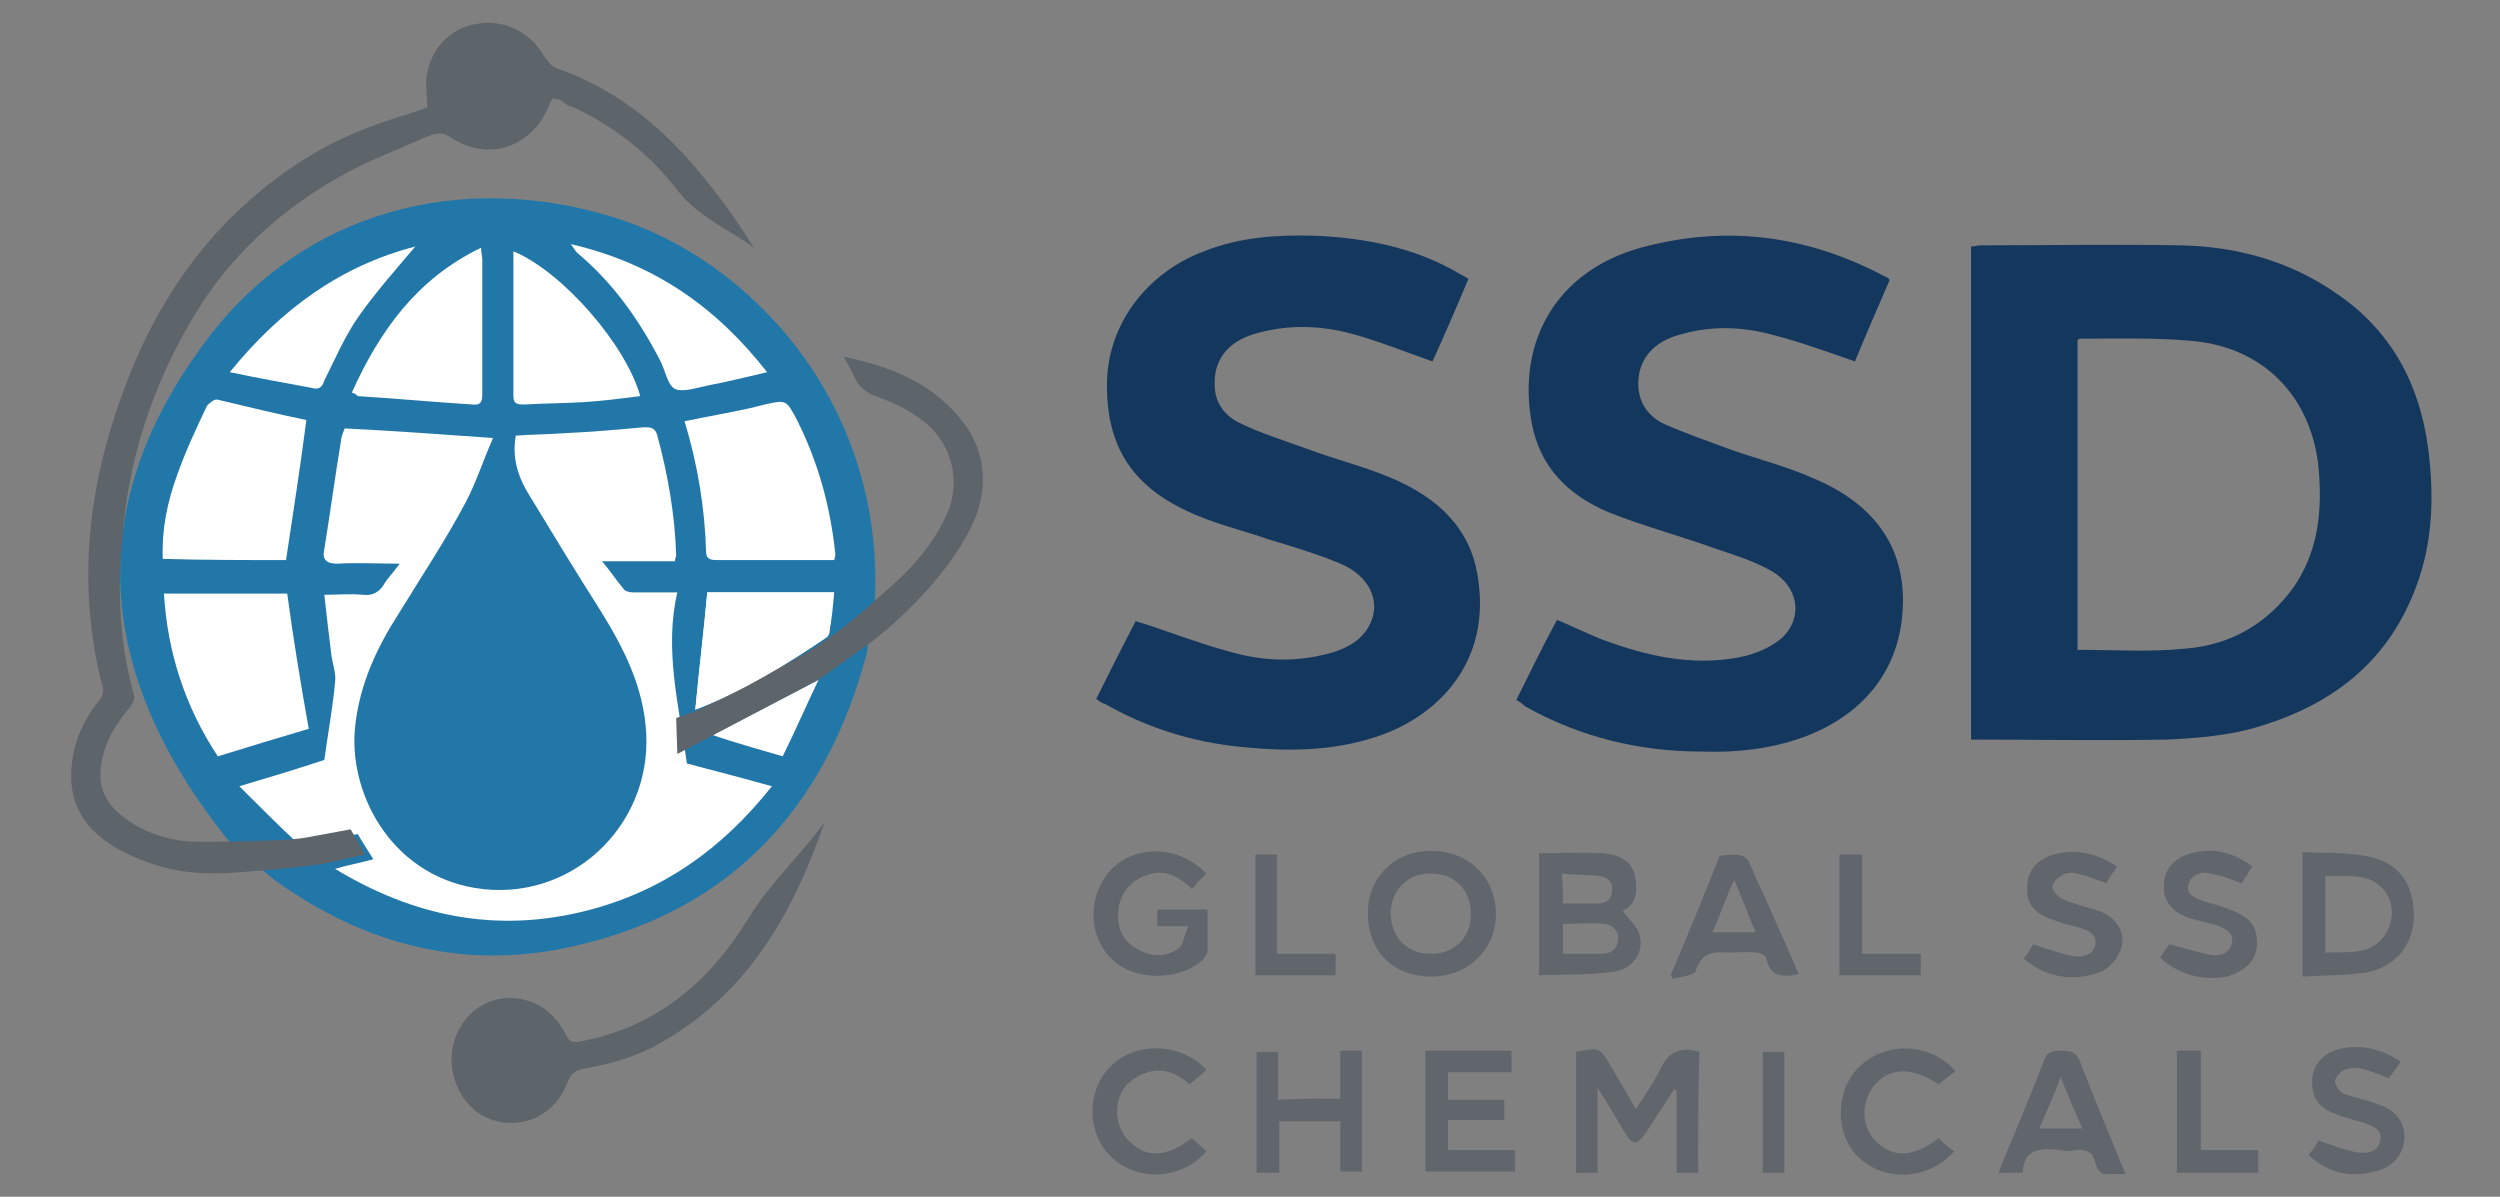 <svg xmlns="http://www.w3.org/2000/svg" xmlns:xlink="http://www.w3.org/1999/xlink" id="Layer_1" x="0px" y="0px" viewBox="0 0 208.9 100" style="enable-background:new 0 0 208.9 100;" xml:space="preserve"><rect x="0" y="0" width="208.9" height="100" fill="#808080" stroke="none"/><style type="text/css">	.st0{fill:#14375D;}	.st1{fill:#60666C;}	.st2{fill:none;}	.st3{fill:#2277A9;}	.st4{fill:#2277A8;}	.st5{fill:#FFFFFF;}	.st6{fill:#5D646A;}</style><g>	<g>		<g>			<path class="st0" d="M164.7,61.8c0-13.8,0-27.5,0-41.2c0.3,0,0.5-0.1,0.8-0.1c5.6,0,11.1-0.1,16.7,0c4.7,0.1,9.1,1.3,13,4    c4.6,3.1,7,7.6,7.7,13c0.5,3.9,0.4,7.8-1,11.5c-2.4,6.5-7.3,10.1-13.8,11.9c-2.3,0.6-4.7,0.8-7.1,0.9    C175.5,61.9,170.2,61.8,164.7,61.8z M173.6,54.3c3,0,6.1,0.2,9-0.1c3.8-0.3,6.9-2.1,9.1-5.2c1.9-2.8,2.3-5.9,2.1-9.1    c-0.3-6.3-4.3-10.8-10.5-11.4c-3.1-0.3-6.4-0.2-9.5-0.2c-0.1,0-0.1,0.1-0.2,0.1C173.6,37,173.6,45.7,173.6,54.3z"></path>			<path class="st0" d="M126.7,58.5c1.1-2.2,2.2-4.5,3.4-6.7c1.5,0.6,3,1.4,4.5,1.9c3.7,1.3,7.4,2,11.3,1.1c1.1-0.3,2.2-0.8,3-1.5    c1.8-1.7,1.4-4.3-0.9-5.6c-1.4-0.8-3-1.3-4.5-1.8c-3-1.1-6.1-1.9-9.1-3.1c-3.3-1.4-5.7-3.7-6.4-7.4c-1.3-7,2.2-12.8,9.1-14.7    c7-1.9,13.7-1.1,20.2,2.3c0.1,0.1,0.3,0.1,0.4,0.2c0.1,0,0.1,0.1,0.2,0.2c-1,2.3-2,4.6-2.9,6.8c-2.3-0.8-4.5-1.6-6.8-2.2    c-2.5-0.7-5.1-0.8-7.6-0.1c-2.5,0.6-3.8,2.2-3.7,4.4c0.1,1.5,0.9,2.5,2.1,3.1c1.8,0.8,3.8,1.5,5.7,2.2c2.3,0.8,4.7,1.4,6.9,2.4    c5.2,2.2,7.6,5.9,7.4,10.7c-0.2,5.2-3.2,9-8.3,10.9c-2.8,1-5.6,1.3-8.5,1.2c-5.2,0-10.2-1.2-14.8-3.8    C127.1,58.7,126.9,58.6,126.7,58.5z"></path>			<path class="st0" d="M91.6,58.4c1.1-2.2,2.2-4.4,3.3-6.5c2.9,0.9,5.6,2,8.4,2.7c2.7,0.7,5.4,0.7,8.1-0.1c1.3-0.4,2.5-1.1,3.1-2.4    c0.9-1.9-0.1-4-2.5-5c-1.9-0.8-3.9-1.4-5.9-2c-2-0.7-4.1-1.2-6-2c-5.4-2.2-7.7-5.7-7.6-11.2c0.1-4.8,3.3-9.1,8.1-10.9    c3-1.2,6.2-1.4,9.4-1.3c4.2,0.2,8.3,1,12,3.2c0.2,0.1,0.4,0.2,0.7,0.4c-1,2.4-2,4.7-3,6.9c-2.3-0.8-4.5-1.7-6.7-2.3    c-2.6-0.7-5.2-0.8-7.8-0.1c-2.5,0.6-3.8,2.2-3.7,4.4c0,1.4,0.8,2.5,2,3.1c1.8,0.9,3.8,1.5,5.7,2.2c2.4,0.9,4.9,1.5,7.2,2.5    c3.7,1.6,6.5,4.1,7.1,8.3c1.1,7-3.3,11.6-8.6,13.3c-3.7,1.2-7.5,1.2-11.3,0.8c-4-0.4-7.8-1.6-11.3-3.6    C92.1,58.8,91.9,58.6,91.6,58.4z"></path>		</g>		<g>			<g>				<g>					<path class="st1" d="M135.6,76.1c0.5,0.7,1.2,1.3,1.4,2c0.4,1.4-0.5,2.9-2.2,3.1c-2,0.3-4.1,0.2-6.2,0.3c0-3.5,0-6.8,0-10.2      c1.8,0,3.6-0.1,5.4,0c1.2,0.1,2.3,0.6,2.6,1.8C136.9,74.5,136.7,75.6,135.6,76.1z M130.6,79.7c1.2,0,2.2,0,3.3,0      c0.7,0,1.2-0.4,1.3-1.1c0.1-0.8-0.4-1.3-1.1-1.4c-1.1-0.1-2.3,0-3.5,0C130.6,78,130.6,78.8,130.6,79.7z M130.6,75.5      c1,0,2,0,2.9,0c0.7,0,1.1-0.3,1.2-1c0.1-0.7-0.3-1.2-1-1.3c-1-0.1-2.1-0.1-3.2-0.2C130.6,73.9,130.6,74.6,130.6,75.5z"></path>					<path class="st1" d="M192.4,71.2c1.7,0.1,3.5,0,5.1,0.3c2.8,0.4,4.2,2.2,4.2,5c0,2.5-1.6,4.4-4.2,4.8c-1.7,0.2-3.3,0.2-5.1,0.3      C192.4,78.1,192.4,74.8,192.4,71.2z M194.3,73.2c0,2.2,0,4.3,0,6.4c1.9-0.1,3.8,0.3,5-1.5c0.7-1.1,0.8-2.5,0-3.6      C198,72.8,196.1,73.3,194.3,73.2z"></path>					<path class="st1" d="M114.3,76.3c0-3,2.2-5.2,5.3-5.2c3.1,0,5.4,2.2,5.4,5.3c0,2.9-2.3,5.2-5.4,5.2      C116.4,81.6,114.3,79.5,114.3,76.3z M122.9,76.5c0.1-2-1.3-3.5-3.2-3.5c-2-0.1-3.4,1.3-3.5,3.2c0,2,1.2,3.4,3.2,3.5      C121.4,79.8,122.9,78.4,122.9,76.5z"></path>					<path class="st1" d="M99.3,77.4c-1.2,0-1.8,0-2.6,0c0-0.5,0-0.9,0-1.4c1.4,0,2.7,0,4.2,0c0,1.2,0,2.4,0,3.5      c0,0.2-0.2,0.5-0.4,0.7c-1.8,1.7-5.4,1.8-7.3,0.2c-2-1.6-2.4-4.6-1-6.9c1.8-2.9,6-3.2,8.6-0.5c-0.2,0.2-0.4,0.4-0.6,0.6      c-0.2,0.2-0.4,0.5-0.6,0.7c-1.1-1.1-2.3-1.7-3.7-1.2c-1.3,0.4-2.1,1.3-2.4,2.6c-0.2,1.3,0,2.6,1.2,3.4c1.2,0.8,2.5,1,3.7,0.2      C98.8,79.2,98.9,78.3,99.3,77.4z"></path>					<path class="st1" d="M150.3,81.4c-1.4,0.3-2.4,0.2-2.7-1.3c0-0.2-0.5-0.5-0.8-0.5c-0.8-0.1-1.6,0-2.4,0c-1.3-0.1-2.2,0-2.7,1.5      c-0.1,0.4-1.2,0.5-1.9,0.7c-0.1-0.1-0.1-0.2-0.2-0.3c1.4-3.3,2.8-6.7,4.1-10c2.2-0.2,2.2-0.2,3,1.8      C147.9,75.9,149.1,78.6,150.3,81.4z M144.9,73.5c-0.7,1.6-1.2,3-1.8,4.4c1.3,0,2.4,0,3.6,0C146.1,76.5,145.6,75.1,144.9,73.5z"></path>					<path class="st1" d="M169.1,80.1c0.4-0.5,0.6-0.9,0.8-1.2c1.2,0.4,2.3,0.8,3.4,1c0.8,0.1,1.6-0.1,1.8-1      c0.1-0.9-0.7-1.2-1.4-1.4c-0.8-0.2-1.6-0.4-2.3-0.7c-1.5-0.5-2.1-1.4-2-2.7c0-1.3,0.8-2.3,2.2-2.7c1.9-0.5,3.6-0.1,5.3,1      c-0.3,0.5-0.7,1-0.9,1.4c-0.8-0.3-1.6-0.6-2.4-0.8c-0.4-0.1-0.9-0.1-1.2,0.1c-0.4,0.2-0.9,0.6-0.9,1c0,0.3,0.4,0.8,0.8,1      c1.1,0.5,2.2,0.7,3.3,1.1c1.6,0.7,2.2,2.2,1.4,3.6c-0.3,0.6-1,1.3-1.7,1.5C173.1,82,171,81.7,169.1,80.1z"></path>					<path class="st1" d="M180.5,80c0.3-0.4,0.6-0.9,0.8-1.1c1.2,0.3,2.3,0.7,3.5,0.9c0.7,0.1,1.5-0.1,1.7-1      c0.2-0.9-0.6-1.2-1.3-1.5c-0.8-0.2-1.6-0.4-2.3-0.6c-1.4-0.5-2.1-1.4-2.1-2.6c0-1.4,0.8-2.4,2.3-2.8c1.8-0.5,3.5-0.1,5.1,1.1      c-0.3,0.5-0.6,1-0.9,1.4c-0.9-0.3-1.7-0.7-2.6-0.8c-0.7-0.2-1.5,0-1.8,0.8c-0.3,1,0.5,1.2,1.2,1.5c0.7,0.2,1.5,0.4,2.2,0.7      c1.7,0.6,2.3,1.4,2.3,2.8c0,1.4-0.9,2.3-2.5,2.8C184.1,82,181.9,81.4,180.5,80z"></path>					<path class="st1" d="M155.6,71.4c0,2.8,0,5.5,0,8.3c1.7,0,3.3,0,4.9,0c0,0.6,0,1.2,0,1.8c-2.2,0-4.5,0-6.8,0      c0-3.4,0-6.7,0-10.1C154.3,71.4,154.9,71.4,155.6,71.4z"></path>					<path class="st1" d="M104.9,71.4c0.6,0,1.2,0,1.8,0c0,2.7,0,5.4,0,8.3c1.7,0,3.3,0,4.9,0c0,0.7,0,1.2,0,1.8c-2.2,0-4.4,0-6.7,0      C104.9,78.1,104.9,74.8,104.9,71.4z"></path>				</g>				<g>					<path class="st1" d="M141.9,98c-0.6,0-1.1,0-1.8,0c0-2.3,0-4.6,0-6.9c-0.1,0-0.2,0-0.2-0.1c-0.8,1.2-1.6,2.5-2.4,3.7      c-0.7,1-1.1,1-1.7,0c-0.7-1.2-1.4-2.4-2.3-3.8c0,2.5,0,4.8,0,7.1c-0.7,0-1.2,0-1.8,0c0-3.4,0-6.7,0-10.1c1.9-0.4,2-0.4,2.9,1.2      c0.7,1.2,1.4,2.3,2.1,3.6c0.7-1.2,1.5-2.2,2-3.3c0.7-1.5,1.7-2,3.3-1.5C141.9,91.2,141.9,94.5,141.9,98z"></path>					<path class="st1" d="M112,91.8c0-1.4,0-2.7,0-4c0.6,0,1.2,0,1.8,0c0,3.3,0,6.7,0,10.1c-0.5,0-1.1,0-1.8,0c0-1.4,0-2.8,0-4.2      c-1.8,0-3.4,0-5.1,0c0,1.4,0,2.8,0,4.3c-0.7,0-1.3,0-1.9,0c0-3.4,0-6.7,0-10.1c0.6,0,1.1,0,1.8,0c0,1.3,0,2.6,0,4      C108.6,91.8,110.2,91.8,112,91.8z"></path>					<path class="st1" d="M126.3,87.8c0,0.6,0,1.1,0,1.8c-1.8,0-3.5,0-5.3,0c0,0.8,0,1.5,0,2.3c1.6,0,3.1,0,4.7,0c0,0.6,0,1.1,0,1.7      c-1.6,0-3.1,0-4.7,0c0,0.9,0,1.6,0,2.5c1.9,0,3.7,0,5.6,0c0,0.7,0,1.2,0,1.8c-2.5,0-4.9,0-7.5,0c0-3.4,0-6.7,0-10.1      C121.5,87.8,123.9,87.8,126.3,87.8z"></path>					<path class="st1" d="M169,98c-0.7,0-1.3,0-2,0c0.1-0.3,0.2-0.5,0.3-0.8c1.2-2.9,2.4-5.7,3.5-8.6c0.3-0.8,0.8-0.8,1.5-0.8      c0.7,0,1.2,0.1,1.5,0.9c1.2,3.1,2.5,6.2,3.8,9.4c-0.4,0-0.8,0-1.1,0c-0.8,0.1-1.2-0.1-1.4-0.9c-0.2-0.9-0.7-1.2-1.6-1.1      c-0.5,0.1-1,0.1-1.4,0C170.5,95.9,169.1,96,169,98z M172.2,90c-0.6,1.6-1.2,2.9-1.8,4.3c1.3,0,2.3,0,3.6,0      C173.4,92.9,172.8,91.6,172.2,90z"></path>					<path class="st1" d="M192.9,96.5c0.4-0.5,0.7-0.9,0.8-1.2c1.2,0.4,2.2,0.8,3.3,1c0.8,0.1,1.7,0,1.9-1c0.2-1-0.7-1.2-1.4-1.5      c-0.8-0.2-1.5-0.4-2.3-0.7c-1.4-0.5-2-1.3-2-2.7c0-1.3,0.8-2.3,2.1-2.7c1.9-0.5,3.6-0.1,5.3,1c-0.3,0.5-0.7,1-1,1.4      c-0.8-0.3-1.5-0.6-2.2-0.8c-0.5-0.1-1-0.1-1.5,0.1c-0.3,0.1-0.7,0.6-0.8,0.9c0,0.3,0.3,0.8,0.6,1c0.8,0.4,1.7,0.5,2.5,0.8      c1,0.3,2,0.7,2.5,1.8c0.7,1.7-0.3,3.6-2.3,4C196.5,98.4,194.6,98.1,192.9,96.5z"></path>					<path class="st1" d="M100.8,89.4c-0.4,0.4-0.9,0.8-1.4,1.2c-1-0.9-2.2-1.4-3.5-1c-0.7,0.2-1.3,0.6-1.8,1.1      c-1.1,1.3-1,3.5,0.3,4.7c1.4,1.4,3.1,1.3,5.2-0.3c0.4,0.4,0.8,0.7,1.2,1.1c-1.9,2.3-5.6,2.6-7.8,0.6c-2.2-1.9-2.3-5.6-0.2-7.7      C94.9,87,98.7,87.1,100.8,89.4z"></path>					<path class="st1" d="M163.4,89.5c-0.5,0.4-0.9,0.7-1.4,1.1c-2.3-1.5-4.1-1.4-5.4,0.1c-1.1,1.4-1.1,3.5,0.2,4.7      c1.4,1.4,3.1,1.3,5.2-0.3c0.4,0.4,0.8,0.8,1.3,1.1c-2.1,2.4-5.8,2.6-8,0.5c-2-1.9-2-5.6,0.1-7.6      C157.6,87,161.3,87.1,163.4,89.5z"></path>					<path class="st1" d="M181.9,87.8c0.7,0,1.3,0,2,0c0,2.7,0,5.5,0,8.3c1.7,0,3.2,0,4.8,0c0,0.7,0,1.2,0,1.9c-2.2,0-4.5,0-6.8,0      C181.9,94.6,181.9,91.3,181.9,87.8z"></path>					<path class="st1" d="M149.1,98c-0.6,0-1.2,0-1.8,0c0-3.4,0-6.7,0-10.1c0.6,0,1.2,0,1.8,0C149.1,91.2,149.1,94.6,149.1,98z"></path>				</g>			</g>		</g>	</g>	<g>		<path class="st2" d="M27.1,31.8c0.9-1.8,1.7-3.7,2.9-5.4c1.4-2,3.1-3.9,4.7-5.8c-6.2,1.6-11.2,5.2-15.5,10.5   c2.4,0.5,4.6,0.9,6.8,1.3C26.6,32.6,26.9,32.4,27.1,31.8z"></path>		<path class="st2" d="M24,49.6c-3.4,0-6.8,0-10.3,0c0.3,5,1.8,9.5,4.5,13.6c2.6-0.8,5.2-1.6,7.6-2.3C25.1,57,24.5,53.3,24,49.6z"></path>		<path class="st2" d="M23.9,46.8c0.6-4,1.2-7.8,1.7-11.7c-2.4-0.5-4.9-1.1-7.4-1.7c-0.3-0.1-0.7,0.3-0.9,0.5   c-0.9,1.9-1.8,3.8-2.5,5.8c-0.8,2.2-1.3,4.5-1.2,7C17.2,46.8,20.6,46.8,23.9,46.8z"></path>		<path class="st2" d="M29.9,33.1c3.2,0.2,6.4,0.5,9.6,0.7c0.8,0.1,0.8-0.4,0.8-1c0-3.7,0-7.4,0-11.1c0-0.3-0.1-0.5-0.1-1   c-5.4,2.6-8.5,7-10.8,12.1C29.7,32.9,29.8,33,29.9,33.1z"></path>		<path class="st2" d="M48.2,21.1c3,2.5,5.2,5.6,7,9.1c0.4,0.8,0.6,2,1.2,2.3c0.7,0.3,1.8-0.1,2.8-0.3c1.6-0.3,3.2-0.7,4.9-1.1   c-4.3-5.5-9.5-9.1-16.4-10.7C48,20.8,48.1,21,48.2,21.1z"></path>		<path class="st2" d="M43.8,33.8c1.7-0.1,3.4-0.1,5-0.2c1.6-0.1,3.1-0.3,4.7-0.5c-1.2-4.3-6.5-10.4-10.6-12.1c0,2.9,0,5.7,0,8.5   c0,1.2,0,2.4,0,3.6C42.9,33.8,43.3,33.8,43.8,33.8z"></path>		<path class="st2" d="M58.1,59.3c3.9-1.5,7.5-3.7,10.9-6c0.2-0.1,0.3-0.3,0.3-0.5c0.1-1.1,0.2-2.1,0.4-3.3c-3.7,0-7.1,0-10.6,0   C58.8,52.9,58.4,56.1,58.1,59.3z"></path>		<path class="st2" d="M66.6,35.1c-0.9-1.7-0.9-1.7-2.7-1.3c-0.4,0.1-0.8,0.2-1.2,0.3c-1.8,0.4-3.6,0.7-5.5,1.1   c1.1,3.6,1.7,7.3,1.8,10.9c0,0.7,0.5,0.7,1,0.7c2.8,0,5.6,0,8.3,0c0.5,0,0.9,0,1.4,0c0.1-0.3,0.1-0.4,0.1-0.5   C69.4,42.4,68.4,38.7,66.6,35.1z"></path>		<path class="st2" d="M56.6,49.5c-1.5,0-2.6,0-3.7,0c-0.3,0-0.7-0.1-0.8-0.3c-0.6-0.7-1.1-1.5-1.8-2.3c2.1,0,4.1,0,6.1,0   c0-0.2,0.1-0.4,0.1-0.5c-0.1-3.4-0.7-6.8-1.6-10.1c-0.2-0.6-0.6-0.6-1.1-0.6c-2.2,0.2-4.4,0.4-6.7,0.5c-1.3,0.1-2.7,0.1-4,0.2   c-0.3,1.7,0.1,3.2,0.9,4.6c2,3.3,4,6.6,6.1,9.9c2,3.2,3.7,6.5,3.9,10.4c0.4,7.8-6.4,14.2-14.3,12.9c-7.2-1.2-10.7-8.2-10-13.7   c0.4-3.4,1.8-6.4,3.6-9.2c1.9-3.1,3.9-6.1,5.6-9.3c0.9-1.7,1.5-3.6,2.3-5.4c-4.2-0.3-8.3-0.6-12.4-0.8c-0.1,0.3-0.3,0.7-0.3,1   c-0.5,3-0.9,6-1.4,9.1c-0.2,0.9,0.2,1.2,1.1,1.2c1.7-0.1,3.3,0,5.2,0c-0.5,0.7-1,1.2-1.3,1.7c-0.4,0.7-1,1-1.8,0.9   c-1-0.1-2,0-3.2,0c0.2,1.8,0.4,3.5,0.6,5.1c0.1,0.7,0.4,1.5,0.3,2.2c-0.2,2.2-0.6,4.3-0.9,6.5c-2.1,0.7-4.4,1.4-7.1,2.2   c1.7,1.7,3.2,3.2,4.7,4.6c0.2,0.2,0.6,0.1,0.9,0.1c1.4-0.2,2.8-0.5,4.3-0.7c0.4,0.7,0.8,1.3,1.3,2.1c-1.1,0.3-2.2,0.5-3.2,0.8   c6.6,4,13.5,5.4,21,3.5c6.3-1.6,11.3-5.1,15.5-10.4c-2.5-0.7-4.8-1.3-7.1-1.9C56.7,58.8,55.5,54.2,56.6,49.5z"></path>		<path class="st2" d="M65.4,63.2c1-2,1.9-4.1,3-6.4c-3.1,1.6-5.9,3.1-8.9,4.6C61.5,62.1,63.4,62.6,65.4,63.2z"></path>		<path class="st2" d="M29.9,33.1c3.2,0.2,6.4,0.5,9.6,0.7c0.8,0.1,0.8-0.4,0.8-1c0-3.7,0-7.4,0-11.1c0-0.3-0.1-0.5-0.1-1   c-5.4,2.6-8.5,7-10.8,12.1C29.7,32.9,29.8,33,29.9,33.1z"></path>		<path class="st2" d="M23.9,46.8c0.6-4,1.2-7.8,1.7-11.7c-2.4-0.5-4.9-1.1-7.4-1.7c-0.3-0.1-0.7,0.3-0.9,0.5   c-0.9,1.9-1.8,3.8-2.5,5.8c-0.8,2.2-1.3,4.5-1.2,7C17.2,46.8,20.6,46.8,23.9,46.8z"></path>		<path class="st2" d="M24,49.6c-3.4,0-6.8,0-10.3,0c0.3,5,1.8,9.5,4.5,13.6c2.6-0.8,5.2-1.6,7.6-2.3C25.1,57,24.5,53.3,24,49.6z"></path>		<path class="st2" d="M43.8,33.8c1.7-0.1,3.4-0.1,5-0.2c1.6-0.1,3.1-0.3,4.7-0.5c-1.2-4.3-6.5-10.4-10.6-12.1c0,2.9,0,5.7,0,8.5   c0,1.2,0,2.4,0,3.6C42.9,33.8,43.3,33.8,43.8,33.8z"></path>		<path class="st2" d="M48.2,21.1c3,2.5,5.2,5.6,7,9.1c0.4,0.8,0.6,2,1.2,2.3c0.7,0.3,1.8-0.1,2.8-0.3c1.6-0.3,3.2-0.7,4.9-1.1   c-4.3-5.5-9.5-9.1-16.4-10.7C48,20.8,48.1,21,48.2,21.1z"></path>		<path class="st2" d="M27.1,31.8c0.9-1.8,1.7-3.7,2.9-5.4c1.4-2,3.1-3.9,4.7-5.8c-6.2,1.6-11.2,5.2-15.5,10.5   c2.4,0.5,4.6,0.9,6.8,1.3C26.6,32.6,26.9,32.4,27.1,31.8z"></path>		<path class="st2" d="M66.6,35.1c-0.9-1.7-0.9-1.7-2.7-1.3c-0.4,0.1-0.8,0.2-1.2,0.3c-1.8,0.4-3.6,0.7-5.5,1.1   c1.1,3.6,1.7,7.3,1.8,10.9c0,0.7,0.5,0.7,1,0.7c2.8,0,5.6,0,8.3,0c0.5,0,0.9,0,1.4,0c0.1-0.3,0.1-0.4,0.1-0.5   C69.4,42.4,68.4,38.7,66.6,35.1z"></path>		<path class="st2" d="M58.1,59.3c3.9-1.5,7.5-3.7,10.9-6c0.2-0.1,0.3-0.3,0.3-0.5c0.1-1.1,0.2-2.1,0.4-3.3c-3.7,0-7.1,0-10.6,0   C58.8,52.9,58.4,56.1,58.1,59.3z"></path>		<path class="st2" d="M56.6,49.5c-1.5,0-2.6,0-3.7,0c-0.3,0-0.7-0.1-0.8-0.3c-0.6-0.7-1.1-1.5-1.8-2.3c2.1,0,4.1,0,6.1,0   c0-0.2,0.1-0.4,0.1-0.5c-0.1-3.4-0.7-6.8-1.6-10.1c-0.2-0.6-0.6-0.6-1.1-0.6c-2.2,0.2-4.4,0.4-6.7,0.5c-1.3,0.1-2.7,0.1-4,0.2   c-0.3,1.7,0.1,3.2,0.9,4.6c2,3.3,4,6.6,6.1,9.9c2,3.2,3.7,6.5,3.9,10.4c0.4,7.8-6.4,14.2-14.3,12.9c-7.2-1.2-10.7-8.2-10-13.7   c0.4-3.4,1.8-6.4,3.6-9.2c1.9-3.1,3.9-6.1,5.6-9.3c0.9-1.7,1.5-3.6,2.3-5.4c-4.2-0.3-8.3-0.6-12.4-0.8c-0.1,0.3-0.3,0.7-0.3,1   c-0.5,3-0.9,6-1.4,9.1c-0.2,0.9,0.2,1.2,1.1,1.2c1.7-0.1,3.3,0,5.2,0c-0.5,0.7-1,1.2-1.3,1.7c-0.4,0.7-1,1-1.8,0.9   c-1-0.1-2,0-3.2,0c0.2,1.8,0.4,3.5,0.6,5.1c0.1,0.7,0.4,1.5,0.3,2.2c-0.2,2.2-0.6,4.3-0.9,6.5c-2.1,0.7-4.4,1.4-7.1,2.2   c1.7,1.7,3.2,3.2,4.7,4.6c0.2,0.2,0.6,0.1,0.9,0.1c1.4-0.2,2.8-0.5,4.3-0.7c0.4,0.7,0.8,1.3,1.3,2.1c-1.1,0.3-2.2,0.5-3.2,0.8   c6.6,4,13.5,5.4,21,3.5c6.3-1.6,11.3-5.1,15.5-10.4c-2.5-0.7-4.8-1.3-7.1-1.9C56.7,58.8,55.5,54.2,56.6,49.5z"></path>		<path class="st2" d="M65.4,63.2c1-2,1.9-4.1,3-6.4c-3.1,1.6-5.9,3.1-8.9,4.6C61.5,62.1,63.4,62.6,65.4,63.2z"></path>		<path class="st3" d="M73.1,50.2c0.8-16.5-10.4-28.6-22-32.1c-12.5-3.8-25.7-0.6-33.9,10.4c-10.8,14.4-8.8,28.6,2.1,42l3.6,3   C30.5,79,39,81.2,48.2,79c13-3,20.8-11.6,24.2-24.3L73.1,50.2z"></path>		<path class="st4" d="M48.3,75.7c-7.5,1.9-14.4,0.5-21-3.5c1.1-0.2,2.1-0.5,3.2-0.8c-0.5-0.7-0.9-1.4-1.3-2.1   c-1.5,0.3-2.9,0.5-4.3,0.7c-0.3,0-0.7,0.1-0.9-0.1c-1.5-1.4-3-2.9-4.7-4.6c2.6-0.8,4.9-1.5,7.1-2.2c0.3-2.2,0.7-4.3,0.9-6.5   c0.1-0.7-0.2-1.4-0.3-2.2c-0.2-1.7-0.4-3.3-0.6-5.1c1.2,0,2.2-0.1,3.2,0c0.8,0.1,1.4-0.2,1.8-0.9c0.3-0.6,0.8-1,1.3-1.7   c-1.8,0-3.5,0-5.2,0c-0.9,0-1.2-0.3-1.1-1.2c0.5-3,1-6,1.4-9.1c0.1-0.3,0.2-0.7,0.3-1c4.1,0.3,8.2,0.5,12.4,0.8   c-0.8,1.9-1.3,3.8-2.3,5.4c-1.8,3.2-3.8,6.2-5.6,9.3c-1.7,2.9-3.2,5.8-3.6,9.2c-0.6,5.5,2.9,12.6,10,13.7   c7.9,1.3,14.8-5.1,14.3-12.9c-0.2-3.8-1.9-7.2-3.9-10.4c-2-3.3-4.1-6.6-6.1-9.9c-0.8-1.4-1.2-2.9-0.9-4.6c1.4-0.1,2.7-0.1,4-0.2   c2.2-0.2,4.4-0.4,6.7-0.5c0.5,0,0.9-0.1,1.1,0.6c1,3.3,1.5,6.7,1.6,10.1c0,0.1,0,0.3-0.1,0.5c-2,0-3.9,0-6.1,0   c0.7,0.9,1.2,1.6,1.8,2.3c0.2,0.2,0.6,0.3,0.8,0.3c1.1,0,2.2,0,3.7,0c-1.2,4.7,0.1,9.3,0,13.9c2.3,0.6,4.6,1.2,7.1,1.9   C59.7,70.6,54.6,74.1,48.3,75.7z"></path>		<g>			<path class="st5" d="M56.6,49.5c-1.5,0-2.6,0-3.7,0c-0.3,0-0.7-0.1-0.8-0.3c-0.6-0.7-1.1-1.5-1.8-2.3c2.1,0,4.1,0,6.1,0    c0-0.2,0.1-0.4,0.1-0.5c-0.1-3.4-0.7-6.8-1.6-10.1c-0.2-0.6-0.6-0.6-1.1-0.6c-2.2,0.2-4.4,0.4-6.7,0.5c-1.3,0.1-2.7,0.1-4,0.2    c-0.3,1.7,0.1,3.2,0.9,4.6c2,3.3,4,6.6,6.1,9.9c2,3.2,3.7,6.5,3.9,10.4c0.4,7.8-6.4,14.2-14.3,12.9c-7.2-1.2-10.7-8.2-10-13.7    c0.4-3.4,1.8-6.4,3.6-9.2c1.9-3.1,3.9-6.1,5.6-9.3c0.9-1.7,1.5-3.6,2.3-5.4c-4.2-0.3-8.3-0.6-12.4-0.8c-0.1,0.3-0.3,0.7-0.3,1    c-0.5,3-0.9,6-1.4,9.1c-0.2,0.9,0.2,1.2,1.1,1.2c1.7-0.1,3.3,0,5.2,0c-0.5,0.7-1,1.2-1.3,1.7c-0.4,0.7-1,1-1.8,0.9    c-1-0.1-2,0-3.2,0c0.2,1.8,0.4,3.5,0.6,5.1c0.1,0.7,0.4,1.5,0.3,2.2c-0.2,2.2-0.6,4.3-0.9,6.5c-2.1,0.7-4.4,1.4-7.1,2.2    c1.7,1.7,3.2,3.2,4.7,4.6c0.2,0.2,0.6,0.1,0.9,0.1c1.4-0.2,2.8-0.5,4.3-0.7c0.4,0.7,0.8,1.3,1.3,2.1c-1.1,0.3-2.2,0.5-3.2,0.8    c6.6,4,13.5,5.4,21,3.5c6.3-1.6,11.3-5.1,15.5-10.4c-2.5-0.7-4.8-1.3-7.1-1.9C56.7,58.8,55.5,54.2,56.6,49.5z"></path>			<path class="st5" d="M66.6,35.1c-0.9-1.7-0.9-1.7-2.7-1.3c-0.4,0.1-0.8,0.2-1.2,0.3c-1.8,0.4-3.6,0.7-5.5,1.1    c1.1,3.6,1.7,7.3,1.8,10.9c0,0.7,0.5,0.7,1,0.7c2.8,0,5.6,0,8.3,0c0.5,0,0.9,0,1.4,0c0.1-0.3,0.1-0.4,0.1-0.5    C69.4,42.4,68.4,38.7,66.6,35.1z"></path>			<path class="st5" d="M23.9,46.8c0.6-4,1.2-7.8,1.7-11.7c-2.4-0.5-4.9-1.1-7.4-1.7c-0.3-0.1-0.7,0.3-0.9,0.5    c-0.9,1.9-1.8,3.8-2.5,5.8c-0.8,2.2-1.3,4.5-1.2,7C17.2,46.8,20.6,46.8,23.9,46.8z"></path>			<path class="st5" d="M24,49.6c-3.4,0-6.8,0-10.3,0c0.3,5,1.8,9.5,4.5,13.6c2.6-0.8,5.2-1.6,7.6-2.3C25.1,57,24.5,53.3,24,49.6z"></path>			<path class="st5" d="M29.9,33.1c3.2,0.2,6.4,0.5,9.6,0.7c0.8,0.1,0.8-0.4,0.8-1c0-3.7,0-7.4,0-11.1c0-0.3-0.1-0.5-0.1-1    c-5.4,2.6-8.5,7-10.8,12.1C29.7,32.9,29.8,33,29.9,33.1z"></path>			<path class="st5" d="M43.8,33.8c1.7-0.1,3.4-0.1,5-0.2c1.6-0.1,3.1-0.3,4.7-0.5c-1.2-4.3-6.5-10.4-10.6-12.1c0,2.9,0,5.7,0,8.5    c0,1.2,0,2.4,0,3.6C42.9,33.8,43.3,33.8,43.8,33.8z"></path>			<path class="st5" d="M58.1,59.3c3.9-1.5,7.5-3.7,10.9-6c0.2-0.1,0.3-0.3,0.3-0.5c0.1-1.1,0.2-2.1,0.4-3.3c-3.7,0-7.1,0-10.6,0    C58.8,52.9,58.4,56.1,58.1,59.3z"></path>			<path class="st5" d="M48.2,21.1c3,2.5,5.2,5.6,7,9.1c0.4,0.8,0.6,2,1.2,2.3c0.7,0.3,1.8-0.1,2.8-0.3c1.6-0.3,3.2-0.7,4.9-1.1    c-4.3-5.5-9.5-9.1-16.4-10.7C48,20.8,48.1,21,48.2,21.1z"></path>			<path class="st5" d="M27.1,31.8c0.9-1.8,1.7-3.7,2.9-5.4c1.4-2,3.1-3.9,4.7-5.8c-6.2,1.6-11.2,5.2-15.5,10.5    c2.4,0.5,4.6,0.9,6.8,1.3C26.6,32.6,26.9,32.4,27.1,31.8z"></path>			<path class="st5" d="M65.4,63.2c1-2,1.9-4.1,3-6.4c-3.1,1.6-5.9,3.1-8.9,4.6C61.5,62.1,63.4,62.6,65.4,63.2z"></path>		</g>		<g>			<path class="st6" d="M48.6,87c-0.8,0.2-1.1,0-1.4-0.7c-0.9-1.7-2.3-2.7-4.2-2.9c-2.6-0.2-4.8,1.7-5.2,4.3    c-0.4,2.6,1.1,5.2,3.4,5.9c2.6,0.8,5.2-0.5,6.2-3.1c0.3-0.8,0.7-1.1,1.4-1.2c2.2-0.4,4.4-1,6.3-2.1c7.3-4.1,11.1-10.7,13.8-18.5    c-2.1,2.9-4.6,5.1-6.4,8.1C59.3,82,54.9,85.8,48.6,87z"></path>			<path class="st6" d="M45.8,9c0.1-0.3,0.2-0.5,0.4-0.8c0.3,0.1,0.5,0.1,0.7,0.2C47.2,8.7,47.6,8.9,48,9c3.4,1.6,6.3,3.9,8.6,6.9    c1.7,2.2,4.2,3.2,6.4,4.8c-1.2-1.9-2.5-3.8-3.9-5.5c-3.4-4.3-7.4-7.7-12.6-9.5c-0.4-0.1-0.8-0.7-1.1-1.1c-1.2-2-3.3-3-5.6-2.6    c-2,0.3-3.7,1.9-4.1,4.1c-0.2,0.9,0,1.9,0,2.9c-0.4,0.1-0.9,0.3-1.5,0.5c-3,0.9-5.9,2-8.6,3.7c-7.2,4.5-12,10.9-15,18.7    c-3.2,8.3-4.3,16.8-2,25.6c0.1,0.3-0.1,0.8-0.3,1C7.1,60,6.2,61.8,6,63.9c-0.4,3.5,1.4,6.1,5.2,7.7c3.7,1.6,6.4,1.5,9.9,1.2    c1.4-0.1,5.6-0.5,6.3-0.7l3.1-0.7l-1.2-2.1L25.5,70c-0.7,0.1-1.5,0.2-2.2,0.2c-2.2,0.1-6.7,0.2-7.7,0.1c-2-0.2-3.9-0.9-5.5-2.2    c-1.1-0.9-1.8-2.1-1.7-3.6c0.1-2,1-3.6,2.2-5.1c0.3-0.3,0.7-0.9,0.6-1.3c-1.4-4.9-1.4-9.9-0.8-14.9c0.7-6.1,2.8-11.9,6-17.1    C20.1,20,26,15.4,32.7,12.7c3.2-1.3,3.8-2,5-1.2C40.7,13.5,44.3,12.4,45.8,9z"></path>			<path class="st6" d="M80,34.7c-2.5-2.9-5.8-4.1-9.5-4.9c0.3,0.6,0.6,1.1,0.8,1.5c0.3,0.8,0.9,1.4,1.6,1.7c1.4,0.5,2.8,1.1,4,2    c2.6,1.8,3.5,5.2,2.2,8c-1.3,2.9-3.4,5-5.9,7.1c0,0-2.8,2.7-6.1,4.6c-5.8,3.3-8.9,4.7-8.9,4.7L56.5,60l0.1,3l11.8-6.2l4.6-3.3    c2.8-2.2,5.9-5.4,7.7-8.6C82.8,41.3,82.6,37.6,80,34.7z"></path>		</g>		<path class="st5" d="M69.3,52.8c0,0.2-0.2,0.4-0.3,0.5c-3.4,2.3-7,4.5-10.9,6c0.3-3.3,0.7-6.5,1-9.8c3.4,0,6.9,0,10.6,0   C69.6,50.7,69.5,51.8,69.3,52.8z"></path>	</g></g></svg>
